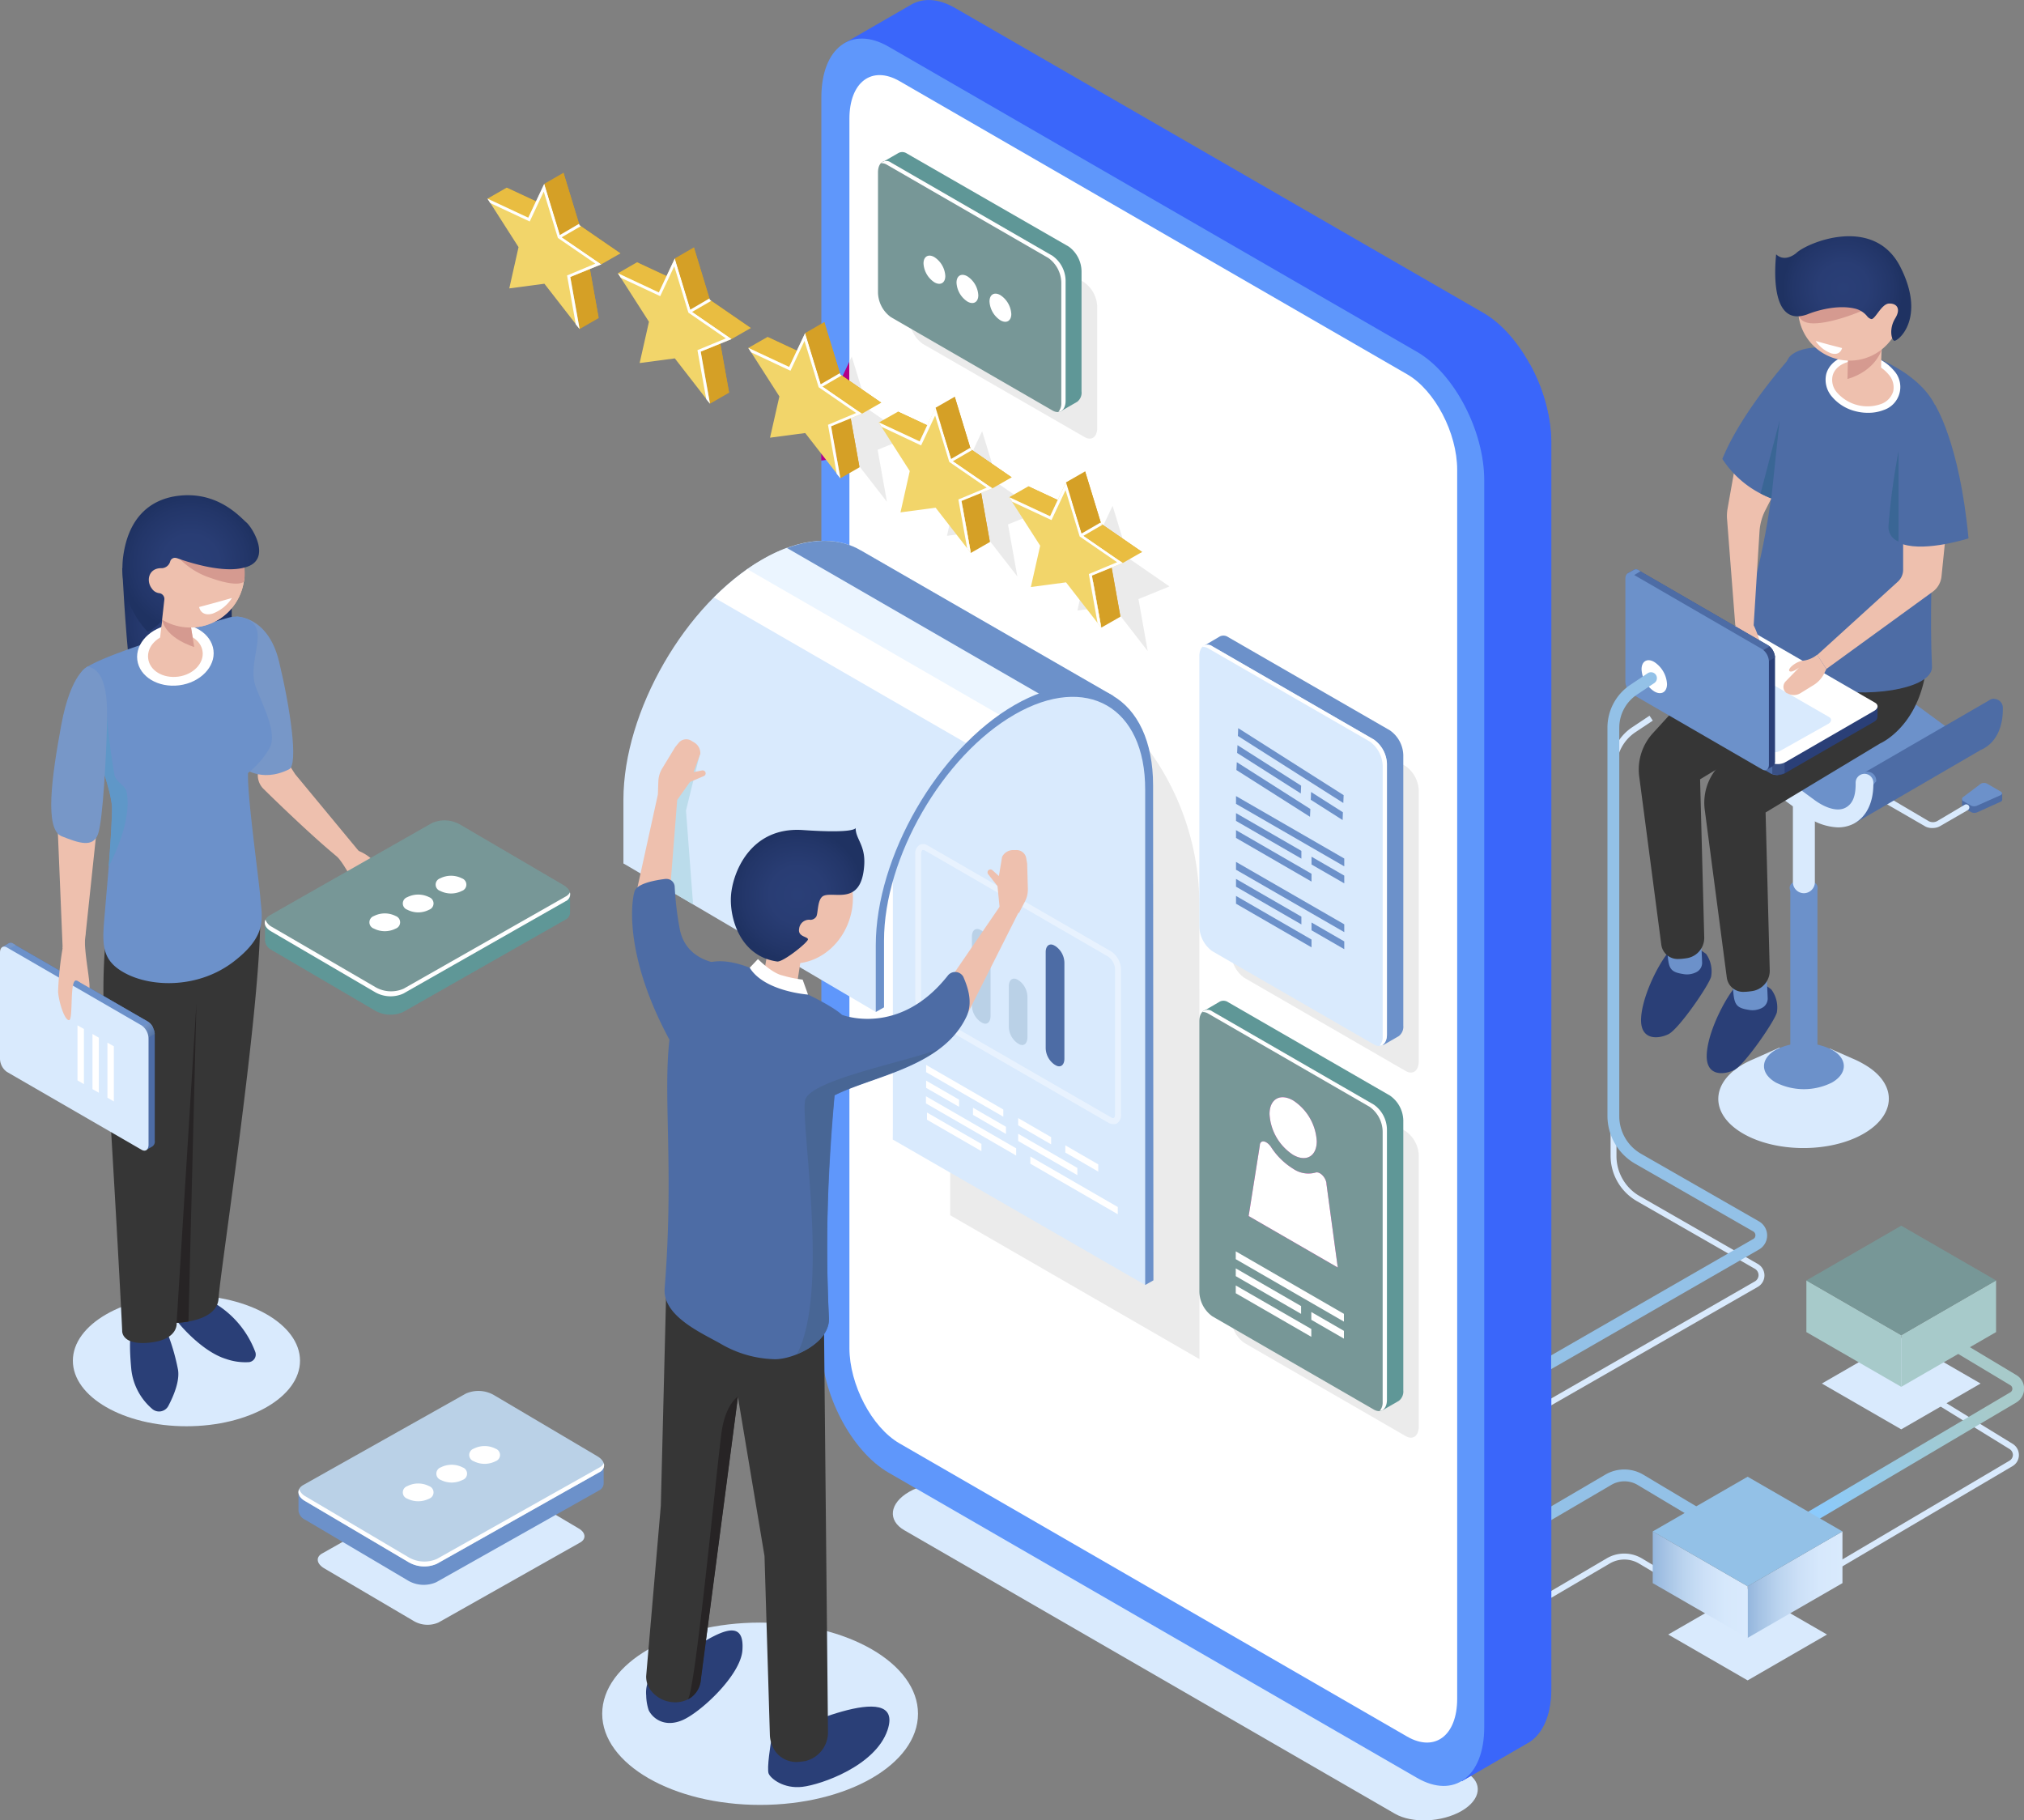 <svg xmlns="http://www.w3.org/2000/svg" xmlns:xlink="http://www.w3.org/1999/xlink" viewBox="0 0 491.34 441.9"><rect x="0" y="0" width="491.34" height="441.9" fill="#808080" stroke="none"/><defs><style>.cls-1{fill:#d9eafd;}.cls-2{fill:#93c1e7;}.cls-3{fill:#6c91ca;}.cls-4{fill:#4d6ca5;}.cls-5{fill:url(#radial-gradient);}.cls-6{fill:#e8e8e8;}.cls-7{fill:#2a3f77;}.cls-8{fill:#363636;}.cls-9{fill:#eec0ae;}.cls-10,.cls-23{fill:#fff;}.cls-11{fill:#d59a90;}.cls-12{fill:url(#radial-gradient-2);}.cls-13{fill:#3a6695;}.cls-14{fill:#395085;}.cls-15{fill:#3a66fa;}.cls-16{fill:#a7caca;}.cls-17{fill:#779797;}.cls-18{fill:#5f97fb;}.cls-19{fill:#b30088;}.cls-20{fill:#ebebeb;}.cls-21{fill:#ebf5ff;}.cls-22{fill:#bbdceb;}.cls-23{opacity:0.4;isolation:isolate;}.cls-24{fill:#bad1e7;}.cls-25{fill:#272425;}.cls-26{fill:#486695;}.cls-27{fill:url(#radial-gradient-3);}.cls-28{fill:#5f9797;}.cls-29{fill:url(#radial-gradient-4);}.cls-30{fill:#7797c8;}.cls-31{fill:#5f97c8;}.cls-32{fill:url(#linear-gradient);}.cls-33{fill:url(#linear-gradient-2);}.cls-34{fill:url(#radial-gradient-5);}.cls-35{fill:url(#linear-gradient-3);}.cls-36{fill:url(#linear-gradient-4);}.cls-37{fill:url(#linear-gradient-5);}.cls-38{fill:#d5a026;}.cls-39{fill:#e9bd41;}.cls-40{fill:#f2d56a;}</style><radialGradient id="radial-gradient" cx="332.25" cy="261.54" r="67.09" gradientTransform="matrix(1, 0, 0, -1, 0, 440.11)" gradientUnits="userSpaceOnUse"><stop offset="0" stop-color="#70c6ec"/><stop offset="0.09" stop-color="#6bbce6"/><stop offset="0.24" stop-color="#5da2d3"/><stop offset="0.43" stop-color="#477ab6"/><stop offset="0.45" stop-color="#4576b3"/><stop offset="1" stop-color="#1e2a62"/></radialGradient><radialGradient id="radial-gradient-2" cx="447.44" cy="370.11" r="14.69" gradientTransform="matrix(1, 0, 0, -1, 0, 440.11)" gradientUnits="userSpaceOnUse"><stop offset="0" stop-color="#2a3f77"/><stop offset="0.42" stop-color="#293d74"/><stop offset="0.82" stop-color="#233669"/><stop offset="1" stop-color="#1f3262"/></radialGradient><radialGradient id="radial-gradient-3" cx="193.63" cy="222.91" r="16.21" xlink:href="#radial-gradient-2"/><radialGradient id="radial-gradient-4" cx="42.96" cy="288.5" r="13.51" xlink:href="#radial-gradient-2"/><linearGradient id="linear-gradient" x1="1.23" y1="210.38" x2="-0.7" y2="210.86" gradientTransform="matrix(1, 0, 0, -1, 0, 440.11)" gradientUnits="userSpaceOnUse"><stop offset="0" stop-color="#7797c8"/><stop offset="1" stop-color="#486695"/></linearGradient><linearGradient id="linear-gradient-2" x1="34.18" y1="190.64" x2="37.58" y2="187.35" xlink:href="#linear-gradient"/><radialGradient id="radial-gradient-5" cx="46.27" cy="303.3" r="16.61" xlink:href="#radial-gradient-2"/><linearGradient id="linear-gradient-3" x1="437.5" y1="78.03" x2="478.93" y2="106.01" gradientTransform="matrix(1, 0, 0, -1, 0, 440.11)" gradientUnits="userSpaceOnUse"><stop offset="0" stop-color="#8bcafc"/><stop offset="0.19" stop-color="#91caf0"/><stop offset="0.7" stop-color="#a0cad4"/><stop offset="1" stop-color="#a7caca"/></linearGradient><linearGradient id="linear-gradient-4" x1="424.25" y1="55.42" x2="447.27" y2="55.42" gradientTransform="matrix(1, 0, 0, -1, 0, 440.11)" gradientUnits="userSpaceOnUse"><stop offset="0" stop-color="#94b6dd"/><stop offset="0.12" stop-color="#a4c2e4"/><stop offset="0.33" stop-color="#bbd4ef"/><stop offset="0.54" stop-color="#cce0f7"/><stop offset="0.76" stop-color="#d6e8fc"/><stop offset="1" stop-color="#d9eafd"/></linearGradient><linearGradient id="linear-gradient-5" x1="401.21" y1="55.42" x2="424.25" y2="55.42" xlink:href="#linear-gradient-4"/></defs><title>studio</title><g id="Layer_2" data-name="Layer 2"><g id="OBJECTS"><g id="Layer_2-2" data-name="Layer 2"><g id="_ÎÓÈ_1" data-name=" ÎÓÈ 1"><path class="cls-1" d="M369.35,392.11l-.73-1.23L390,378.32a8.4,8.4,0,0,1,8.6,0l17.69,10.57-.73,1.23-17.69-10.57a7,7,0,0,0-7.1,0Z"/><path class="cls-1" d="M433,388.64l-.73-1.23,55.53-32.81a1.69,1.69,0,0,0,.85-1.43,1.72,1.72,0,0,0-.85-1.43L469.39,340.4l.76-1.22,18.42,11.31a3.17,3.17,0,0,1,1.53,2.72,3.11,3.11,0,0,1-1.56,2.71Z"/><path class="cls-1" d="M372.56,343.45l-.72-1.25L426,311.07a1.78,1.78,0,0,0,.9-1.55A1.82,1.82,0,0,0,426,308l-28.67-16.44a12.72,12.72,0,0,1-6.35-11v-94.2a11.77,11.77,0,0,1,5.15-9.75l4.3-2.87.8,1.19-4.3,2.87a10.34,10.34,0,0,0-4.52,8.6v94.23a11.22,11.22,0,0,0,5.63,9.73l28.67,16.46a3.21,3.21,0,0,1,0,5.58Z"/><path class="cls-2" d="M369,373.2a1.43,1.43,0,0,1-.72-2.67L389.66,358a9.07,9.07,0,0,1,9.29,0l17.69,10.57a1.43,1.43,0,0,1-1.43,2.47l-17.69-10.58a6.28,6.28,0,0,0-6.36,0L369.75,373A1.43,1.43,0,0,1,369,373.2Z"/><path class="cls-1" d="M338.63,440.29,219.54,371.48c-4.14-2.39-3.63-6.57,1.15-9.33h0c4.79-2.75,12-3.05,16.16-.66l119.1,68.81c4.14,2.39,3.61,6.57-1.16,9.33h0C350,442.38,342.77,442.68,338.63,440.29Z"/><path class="cls-1" d="M452.53,258.37a22.54,22.54,0,0,0-2.87-1.43h0l-5.48-2.42.42.95a35.41,35.41,0,0,0-12.83-.13l.26-1.06-6.44,2.87h0a22,22,0,0,0-2.41,1.18c-8.07,4.66-8.07,12.21,0,16.87s21.17,4.66,29.24,0S460.6,263,452.53,258.37Z"/><path class="cls-3" d="M444.76,262.77a15.18,15.18,0,0,1-13.7,0c-3.78-2.19-3.78-5.73,0-7.91a15.14,15.14,0,0,1,13.7,0C448.55,257,448.55,260.58,444.76,262.77Z"/><path class="cls-3" d="M437.91,260.32h0a3.3,3.3,0,0,1-3.3-3.3V215.45h6.59V257a3.3,3.3,0,0,1-3.3,3.3Z"/><path class="cls-3" d="M440.23,216.9a5.25,5.25,0,0,1-4.76,0,1.43,1.43,0,0,1,0-2.74,5.25,5.25,0,0,1,4.76,0,1.43,1.43,0,0,1,0,2.74Z"/><path class="cls-1" d="M437.91,216.83h0a2.68,2.68,0,0,1-2.67-2.68V175h5.33v39.14A2.68,2.68,0,0,1,437.91,216.83Z"/><path class="cls-4" d="M476.3,195.53V194l2.16-.32,2.42-1.81a1.61,1.61,0,0,1,1.61,0l1.78,1,1.78-.26v1.55h0a.59.59,0,0,1-.4.47L480,197.18a1.76,1.76,0,0,1-1.43,0l-1.88-1.08a.56.56,0,0,1-.32-.46Z"/><path class="cls-3" d="M476.53,193.52l4.3-3.25a1.63,1.63,0,0,1,1.61,0l3.24,1.88c.46.26.42.69-.1.92l-5.65,2.51a1.76,1.76,0,0,1-1.43,0l-1.88-1.09A.56.56,0,0,1,476.53,193.52Z"/><path class="cls-1" d="M469.19,201a3.5,3.5,0,0,0,1.73-.43l6.77-3.91a.76.76,0,0,0,.3-1l0,0a.77.77,0,0,0-1.06-.29h0l-6.75,4a2.25,2.25,0,0,1-1.92,0L457,192.73a.82.82,0,0,0-.79,1.43l11.25,6.51A3.56,3.56,0,0,0,469.19,201Z"/><polygon class="cls-5" points="404.11 186.66 414.98 180.35 408.9 177.59 403.68 181.29 404.11 186.66"/><path class="cls-3" d="M473.89,177.28a16.23,16.23,0,0,1-1.82-1.13l-23.15-17c-4.19-3.07-8.49-3.86-11.83-2.16l-.24.14h0l-32,18.55,2.87,1,11.2,5.07,15.24,10.81,12,6.39.54.11c2.87-2.37,5.95-4.4,7.67-7.84,3-5.2,11.27-6.69,16.14-10.92.49.32,1,.6,1.43.86A10.84,10.84,0,0,0,473.89,177.28Z"/><path class="cls-4" d="M484.06,169.62a2.09,2.09,0,0,0-1.3.46h0L451.46,188.2l1.15,4.67,1.18-.56c-1.79,2.87-4.54,4.63-7,6.74l3.54.75L480.93,182l.43-.19a9,9,0,0,0,1.18-.75h0c2.34-1.79,3.66-4.93,3.66-8.84v-.37a2.15,2.15,0,0,0-2.11-2.19Z"/><path class="cls-6" d="M441.19,156.13a13.07,13.07,0,0,1,6.15,2A13.07,13.07,0,0,0,441.19,156.13Z"/><path class="cls-3" d="M455.46,189.65v-.36a2.16,2.16,0,0,0-4.3,0v.36c0,2.87-.9,5-2.51,5.73s-4.53.23-7.33-1.81l-23.15-17c-3.57-2.61-7.17-3.56-10.28-2.74L427,162.77l-22.16,12.9,2.87,1,11.2,5.07,15.24,10.81,12,6.38.54.13c2.87-2.37,5.95-4.4,7.67-7.84a8.6,8.6,0,0,1,1-1.43A.51.51,0,0,0,455.46,189.65Z"/><path class="cls-1" d="M446.17,200.85a14,14,0,0,1-8.06-3l-23.17-17c-2.78-2-5.52-2.71-7.33-1.81s-2.51,2.87-2.51,5.73a2.15,2.15,0,0,1-4.3,0c0-4.54,1.78-8.06,4.87-9.62,3.33-1.69,7.63-.9,11.81,2.16l23.15,17c2.8,2,5.53,2.71,7.33,1.79s2.51-2.87,2.51-5.73V190a2.15,2.15,0,0,1,4.3,0v.37c0,4.56-1.76,8.06-4.86,9.63A8.31,8.31,0,0,1,446.17,200.85Z"/><path class="cls-7" d="M428,238.79s-4.37-2.19-7,1.08-6.51,11-6.68,16.23,4.14,4.87,6.67,3.64,9.92-12,10.36-14A7.27,7.27,0,0,0,430,240.2,21.3,21.3,0,0,0,428,238.79Z"/><path class="cls-3" d="M428.92,237.75l.2,4.52a2.57,2.57,0,0,1-1.28,2.35,5,5,0,0,1-3.37.52c-3.28-.52-3.57-1.43-3.81-6S428.92,237.75,428.92,237.75Z"/><path class="cls-7" d="M412,230.1s-4.3-2.19-7,1.08-6.48,11.08-6.62,16.23,4.13,4.87,6.65,3.64,9.92-12,10.36-14a7.31,7.31,0,0,0-1.23-5.49C413.41,231,412,230.1,412,230.1Z"/><path class="cls-3" d="M413,229.06l.2,4.52a2.54,2.54,0,0,1-1.28,2.35,5,5,0,0,1-3.35.52c-3.3-.53-3.58-1.43-3.81-6S413,229.06,413,229.06Z"/><path class="cls-8" d="M451.87,146.09c-1.29-21-22.75,3.1-22.75,3.1l-14.68,14.34L401.23,178a13.06,13.06,0,0,0-3.3,10.48l5.36,40.84a4,4,0,0,0,4,3.48,13.35,13.35,0,0,0,2-.17,5,5,0,0,0,4.42-5.28l-1-38.17,27.77-16.74S453.16,167.1,451.87,146.09Z"/><path class="cls-8" d="M467.84,154.1c-1.29-21-22.75,3.08-22.75,3.08l-14.68,14.34-13.29,14.59a13,13,0,0,0-3.28,10.46l5.35,40.74a4,4,0,0,0,4,3.47,13.52,13.52,0,0,0,2-.17,5,5,0,0,0,4.42-5.28l-1-38.1,27.77-16.74S469.13,175.1,467.84,154.1Z"/><path class="cls-4" d="M455.14,86.67C471.41,93.42,471.08,103,471.08,103S467.9,138.29,469,161.8c.46,9.83-52.29,10.59-44.44-15.67,9.27-30.95,5.81-56,10.14-59.81S450.94,84.93,455.14,86.67Z"/><ellipse class="cls-9" cx="452.23" cy="93.08" rx="6.18" ry="8.39" transform="translate(249.32 507.81) rotate(-75.56)"/><path class="cls-10" d="M453.49,100.21a11.77,11.77,0,0,1-3-.37,10.85,10.85,0,0,1-5.73-3.5,6.24,6.24,0,0,1-1.43-5.53c1-3.71,5.73-5.73,10.62-4.44a10.91,10.91,0,0,1,5.73,3.5,5.89,5.89,0,0,1-2.45,9.68A10.22,10.22,0,0,1,453.49,100.21ZM451,87.54c-3,0-5.55,1.43-6.12,3.67A4.63,4.63,0,0,0,446,95.35a9.83,9.83,0,0,0,10.59,2.74,4.72,4.72,0,0,0,3-3.08h0a4.67,4.67,0,0,0-1.15-4.14,9.17,9.17,0,0,0-4.87-3,11.1,11.1,0,0,0-2.59-.34Z"/><path class="cls-9" d="M448.66,86a43.21,43.21,0,0,1-.14,5.73c-.1,1.62,5.58,3.14,7.05,1.66s.87-3,1.23-8.5S448.66,86,448.66,86Z"/><path class="cls-11" d="M456.78,84.9S455.34,90,448.49,92l.1-4.66Z"/><path class="cls-9" d="M461.14,71.92a12.51,12.51,0,1,1-15.25-9,12.51,12.51,0,0,1,15.25,9Z"/><path class="cls-11" d="M451.89,75.5s-6.9,3-11.67,3-3.73-4-3.73-4l14.18-2Z"/><path class="cls-12" d="M438.8,76.29s6-2.55,11.27-1.43a5.46,5.46,0,0,1,3.18,1.89,1.89,1.89,0,0,0,1,.7c.93.2,2.45-3.67,4.3-3.76s3,1.19,1.53,3.58-1,5-.3,5.43,8-5.19,1.55-17.89S438.63,58.91,436,61.48c0,0-2.67,2.32-4.83.26C431.22,61.74,428.78,80,438.8,76.29Z"/><path class="cls-9" d="M462,128.78v9.53a3.91,3.91,0,0,1-1.26,2.87L441.14,159l2.22,3.4,25.8-18.74a5.28,5.28,0,0,0,2.15-3.7L473,123.36Z"/><path class="cls-4" d="M469.71,98.26s5.95,8.93,8.16,32.43c0,0-10.15,3.28-15.9,1.43S469.71,98.26,469.71,98.26Z"/><path class="cls-13" d="M460.88,109.56a164.86,164.86,0,0,0-2.45,18.28,3.76,3.76,0,0,0,2.45,3.61h0Z"/><path class="cls-7" d="M455.83,171.4l-4.3-.57-27.91-16.11a3.88,3.88,0,0,0-3.5.14l-19.78,11.47-2.61-.34v2.61h0a1,1,0,0,0,.6.92l31.58,18.28a3.88,3.88,0,0,0,3.5-.14l21.5-12.43a1.43,1.43,0,0,0,.85-1.18h0Z"/><path class="cls-4" d="M434.83,161.22l-2-1.15H411l-10.75,6.19-2.61-.34v2.61h0a1,1,0,0,0,.6.92l31.64,18.33a3.3,3.3,0,0,0,1.81.34Z"/><path class="cls-3" d="M398.83,166.08l-1.16-.16v2.61h0a1,1,0,0,0,.6.92l.56.32Z"/><path class="cls-14" d="M430.23,187.87a4.11,4.11,0,0,0,3-.19v-4.43h-3Z"/><path class="cls-10" d="M429.91,185.12l-31.64-18.28c-.9-.52-.79-1.43.24-2L420,152.39a3.93,3.93,0,0,1,3.5-.14l31.68,18.33c.89.52.79,1.43-.24,2L433.45,185A3.93,3.93,0,0,1,429.91,185.12Z"/><path class="cls-1" d="M429.38,182.35l-26.32-15.2c-.73-.43-.65-1.18.22-1.68L414.82,159a3.27,3.27,0,0,1,2.87-.11L444,174.05c.75.43.66,1.19-.2,1.68l-11.55,6.49A3.2,3.2,0,0,1,429.38,182.35Z"/><path class="cls-9" d="M421.3,151.81,421,154a15.93,15.93,0,0,0,.14,5.59l.39,1.94a2.71,2.71,0,0,0,2.16,2.12h0a1.43,1.43,0,0,0,1.75-1.3l.53-4.67s1.19,1.58,1.76,1.58-.65-4.67-1.95-7.33S421.3,151.81,421.3,151.81Z"/><path class="cls-9" d="M432,117.1l-3.43,6.72a13.22,13.22,0,0,0-1.43,5.1l-1.43,22.94-4.46-.1-2-25.8a10.19,10.19,0,0,1,.11-2.38l2.32-13.09Z"/><path class="cls-7" d="M428.84,186.87l-2.65-3.38-27.9-16.16a3.9,3.9,0,0,1-1.62-3.1V141.38l-1.61-2.09,1.51-.87h0a1,1,0,0,1,1.1,0l31.61,18.31a3.86,3.86,0,0,1,1.62,3.1v24.87a1.43,1.43,0,0,1-.59,1.33h0Z"/><path class="cls-4" d="M409.54,173.78l-2-1.16-10.88-18.89V141.31l-1.61-2.09,1.51-.87h0a1,1,0,0,1,1.1,0l31.61,18.31a3.2,3.2,0,0,1,1.19,1.43Z"/><path class="cls-3" d="M395.81,140.15l-.72-.93,1.51-.87h0a1,1,0,0,1,1.1,0l.54.32Z"/><path class="cls-14" d="M429.6,156.92a4,4,0,0,1,1.32,2.67l-3.08,1.78-1.43-2.57Z"/><path class="cls-3" d="M427.81,157.6,396.2,139.29c-.9-.52-1.62,0-1.63,1.22v24.87a3.83,3.83,0,0,0,1.61,3.1l31.62,18.31c.89.53,1.62,0,1.62-1.22V160.69A3.86,3.86,0,0,0,427.81,157.6Z"/><path class="cls-9" d="M443.36,162.41l-.52,1.06a6.92,6.92,0,0,1-2.64,2.87l-3.14,1.94a3.14,3.14,0,0,1-3.21,0h-.1a1.89,1.89,0,0,1-.27-2.87l3.28-3.37s-1.85,1.43-2.37.85,1.79-2.45,3.45-2.52a6.67,6.67,0,0,0,3.28-1.43Z"/><path class="cls-4" d="M435,86.31s-12,13.09-16.89,25.1a24.57,24.57,0,0,0,14.19,10.32C442.4,124.71,435,86.31,435,86.31Z"/><path class="cls-13" d="M430,121,432,102.12l-4.6,17.65A26.79,26.79,0,0,0,430,121Z"/><path class="cls-10" d="M444,83.67l-3.24-.89a7.81,7.81,0,0,0,3.8,3c2.25.63,2.61-1.29,2.61-1.29Z"/><path class="cls-15" d="M360.19,76,231.87,1.95c-4.21-2.44-8-2.49-10.94-.67h0l-16.11,9.3,10.79,2V316.93c0,12,7.3,26,16.31,31.16l126.52,73.11-3.61,11.21,15.77-9.13h0c3.66-1.88,6-6.59,6-13.37V107.21C376.51,95.2,369.2,81.25,360.19,76Z"/><polygon class="cls-1" points="480.8 335.86 461.54 324.73 442.27 335.86 461.54 346.98 480.8 335.86"/><polygon class="cls-16" points="461.54 336.66 461.54 324.12 484.56 310.83 484.56 323.37 461.54 336.66"/><polygon class="cls-16" points="461.54 324.12 438.51 310.83 438.51 323.37 461.54 336.66 461.54 324.12"/><polygon class="cls-17" points="484.56 310.83 461.54 297.54 438.51 310.83 461.54 324.12 484.56 310.83"/><path class="cls-10" d="M404.68,166.05c0,2-1.43,2.78-3.1,1.79a6.84,6.84,0,0,1-3.08-5.36c0-2,1.43-2.77,3.08-1.78A6.85,6.85,0,0,1,404.68,166.05Z"/><path class="cls-2" d="M372.2,334.61a1.43,1.43,0,0,1-.72-2.67l54.12-31.16a1,1,0,0,0,.54-.92,1.06,1.06,0,0,0-.54-.93l-28.67-16.44a13.43,13.43,0,0,1-6.71-11.61V176.65a12.49,12.49,0,0,1,5.46-10.34l4.3-2.87a1.43,1.43,0,0,1,1.62,2.37l-4.3,2.87a9.65,9.65,0,0,0-4.21,8v94.28a10.54,10.54,0,0,0,5.28,9.12L427,296.49a3.94,3.94,0,0,1,0,6.84l-54.12,31.15A1.43,1.43,0,0,1,372.2,334.61Z"/><path class="cls-15" d="M215.56,316.93c0,12,7.3,26,16.31,31.16l126.52,73.11-3.61,11.21,15.77-9.13h0c3.66-1.88,6-6.59,6-13.37V107.21a40.54,40.54,0,0,0-5.19-18.85l-155.8,89.92Z"/><path class="cls-18" d="M344,431.59,215.7,357.49c-9-5.2-16.31-19.17-16.31-31.18V23.65c0-12,7.3-17.53,16.31-12.33L344,85.42c9,5.2,16.31,19.15,16.31,31.18V419.24C360.32,431.26,353,436.79,344,431.59Z"/><polygon class="cls-19" points="220.59 106.12 210.66 99.28 206.77 86.55 202.89 94.79 199.36 93.15 199.36 100.16 200.49 101.93 199.36 106.99 199.36 111.81 206.77 110.82 215.31 121.82 213.05 109.19 220.59 106.12"/><path class="cls-10" d="M341.61,421.57l-123.28-71.2c-6.69-3.87-12.13-14.25-12.13-23.18V28.84c0-8.93,5.43-13,12.13-9.17l123.28,71.2c6.71,3.87,12.13,14.23,12.13,23.17V412.39C353.74,421.32,348.32,425.42,341.61,421.57Z"/><path class="cls-20" d="M291.18,329.93,230.65,295V147.86l28.51,16.46a64,64,0,0,1,32,55.43Z"/><path class="cls-1" d="M209,133.63h0c-6.11-3.64-14.59-3.2-24,2.22-18.64,10.71-33.66,36.86-33.66,58.29v15.47h0l.65.37,60.62,35.67.92-18.51.76-7.17,3.21-11.15.37-1.71,6.9-13.91,5.43-6.78,4.4-5.25,10.72-8.44.95-.7,5.28-2.26,7.1-1.85h5.52l6.19,1.09Z"/><path class="cls-1" d="M216.75,276.67l2-1.13V205.06a14,14,0,0,0-2,5Z"/><polygon class="cls-1" points="278.02 311.94 216.75 276.64 217.38 209.95 219.72 203.21 226.81 191.01 235.2 181.06 242.77 175.01 250.94 170.04 265.77 168.35 273.63 172.79 278.02 179.5 279.39 189.81 278.92 301.29 278.02 311.94"/><path class="cls-3" d="M209,133.64c-5.12-3.05-11.88-3.21-19.45,0l62.43,36,6.69-1.73h5.52l6.19,1.09L209,133.63Z"/><path class="cls-21" d="M191,133a39.21,39.21,0,0,0-6,2.87,41.32,41.32,0,0,0-4,2.61l62.24,35.94,2.12-1.68.95-.7,5.28-2.26,2.11-.54Z"/><path class="cls-10" d="M235.18,180.76l8.46-6.67-62.21-35.92a61.05,61.05,0,0,0-8.09,6.88Z"/><path class="cls-3" d="M280,310.81l-2,1.13V191.73c.06-20.18-14.28-28.31-31.7-18.28s-31.7,34.71-31.7,54.88v16.21l-2,1.13v-16.2c0-21.43,15.09-47.58,33.66-58.3s33.66-2,33.66,19.48Z"/><polygon class="cls-22" points="169.99 182.66 166.53 196.76 168.25 219.54 163.88 216.96 158.29 204.59 163.19 188.93 169.99 182.66"/><path class="cls-23" d="M270.23,272.88a2.38,2.38,0,0,1-1.15-.33l-44.55-25.73a5.43,5.43,0,0,1-2.35-4.4V207.35a2.45,2.45,0,0,1,1-2.22,2,2,0,0,1,2,.1L269.8,231a5.48,5.48,0,0,1,2.34,4.4V270.5a2.42,2.42,0,0,1-1,2.22A1.65,1.65,0,0,1,270.23,272.88ZM224.1,206.34a.29.29,0,0,0-.16,0c-.14.09-.33.39-.33,1v35.06a4,4,0,0,0,1.63,3.17l44.55,25.72c.11.07.4.2.57.11s.33-.4.33-1v-35a4,4,0,0,0-1.62-3.15l-44.55-25.8A1.09,1.09,0,0,0,224.1,206.34Z"/><path class="cls-24" d="M238.37,248.25l-.32-.19a5,5,0,0,1-2.11-4v-16.7c0-1.55.95-2.26,2.11-1.59l.32.17a5.06,5.06,0,0,1,2.09,4v16.7C240.46,248.21,239.53,248.93,238.37,248.25Z"/><path class="cls-24" d="M247.33,253.43l-.32-.19a5,5,0,0,1-2.11-4v-9.83c0-1.55.95-2.26,2.11-1.59l.32.19a5,5,0,0,1,2.09,4v9.78C249.4,253.38,248.49,254.1,247.33,253.43Z"/><path class="cls-4" d="M256.28,258.6l-.32-.19a5,5,0,0,1-2.11-4V231.12c0-1.55.95-2.25,2.11-1.59l.32.19a5,5,0,0,1,2.11,4V257C258.39,258.56,257.45,259.28,256.28,258.6Z"/><ellipse class="cls-1" cx="184.52" cy="416.02" rx="38.33" ry="22.13"/><path class="cls-7" d="M161,404.25a7.31,7.31,0,0,0-4.13,7.33,12.11,12.11,0,0,0,.6,3.57c.85,1.79,3.63,4.3,8.07,2.48s14.34-11,14.69-17.1C181,389.27,168.07,401.28,161,404.25Z"/><path class="cls-7" d="M187.16,422.88s-1.08,6.49-.56,7.68,3.61,3.74,8.19,3.2,17.72-5.09,20.66-13.76c4.53-13.43-25.39,1-25.39,1Z"/><path class="cls-8" d="M200,319l1,101.51a7.17,7.17,0,0,1-5.53,7c-.39.07-.79.11-1.23.16a6.34,6.34,0,0,1-6-2.49,7.41,7.41,0,0,1-1.35-4.1l-1.3-43.34-6.47-38.71-9,68.58a5.89,5.89,0,0,1-2.45,4.52,6.78,6.78,0,0,1-4.09,1.1,7.45,7.45,0,0,1-5.42-2.67,5.48,5.48,0,0,1-1.3-3.67l3.56-41.37,1.32-52.62Z"/><path class="cls-9" d="M186.86,228.11l-1.61,9.25a4.3,4.3,0,0,0,3.47,4c3.51.87,4.6-1.43,4.6-1.43l1.61-10.42Z"/><path class="cls-9" d="M206.28,223C203.78,231,196,235.57,189,233.32s-10.72-10.49-8.23-18.42S191,202.37,198,204.62,208.78,215.12,206.28,223Z"/><path class="cls-4" d="M187.28,237.53c-.24-.1-15-9.58-20.38.34-8.86,16.16-2.38,34.68-5.55,74.9-.53,6.74,9.06,10.84,13.59,13.43a27.24,27.24,0,0,0,13.2,3.76c4.59,0,13.4-4.06,13.09-10-1.43-27.64,1-50.92,3.23-73.53C204.45,246.37,201.62,243.34,187.28,237.53Z"/><path class="cls-25" d="M179.16,339l-9,68.58a5.92,5.92,0,0,1-2.45,4.52,5.52,5.52,0,0,1-.76.43c1.85-1.43,7.28-58.95,8.29-65.35S179.16,339,179.16,339Z"/><polygon class="cls-9" points="234.97 245.9 247.28 221.46 243.41 219.02 230.65 237.65 234.97 245.9"/><polygon class="cls-9" points="153.75 219.96 159.74 192.7 164.51 192.75 162.72 215.35 153.75 219.96"/><path class="cls-4" d="M204.45,246.37s13.78,5.43,25.6-9.49a2.26,2.26,0,0,1,3.8.24c1.06,2.45,2.39,6.14.79,9.62-7.17,15.34-31.54,14.81-37.44,23.41S204.45,246.37,204.45,246.37Z"/><path class="cls-4" d="M177.94,234.13s-11.37.87-13-9a76.49,76.49,0,0,1-1.15-9.83,2,2,0,0,0-2-1.94l-.23,0c-2.72.33-6.94,1.15-7.51,3-.86,2.72-2.47,16.1,8.77,36.6C170.19,266.4,177.94,234.13,177.94,234.13Z"/><path class="cls-9" d="M159.71,192.76l.11-3.1a6.45,6.45,0,0,1,.93-3.11l3.15-5.18.82-1a2.37,2.37,0,0,1,3.14-.53l.73.44A3,3,0,0,1,170,183l-1.63,4.43,2.06-.4a.73.73,0,0,1,.86.58h0a.73.73,0,0,1-.46.8l-3.35,1.43-3.05,4.3Z"/><path class="cls-9" d="M247.37,221.62l1.43-2.75a6.37,6.37,0,0,0,.72-3.15l-.17-6.06-.22-1.3a2.38,2.38,0,0,0-2.47-2h-.86a3,3,0,0,0-2.54,1.66l-.77,4.64-1.59-1.43a.73.73,0,0,0-1,.08h0a.73.73,0,0,0,0,.93l2.25,2.87.59,5.92Z"/><path class="cls-26" d="M195.46,267.08c-1.19,5.46,6,46.63-2,61.64,4-1.63,8-4.8,7.76-8.87a375.4,375.4,0,0,1,1.35-54c6.85-3.47,17.57-5.55,25.14-11.1C219.59,257.84,196.54,262.22,195.46,267.08Z"/><path class="cls-10" d="M182,234.92l2-2.11s3.35,3.44,6,4a30.53,30.53,0,0,0,4.85,1l1.3,3.63S185.54,240.7,182,234.92Z"/><path class="cls-27" d="M196.69,223.3a1.76,1.76,0,0,0,1.43-.73c.56-.82.2-4.53,1.92-5.15,2.7-1,9.07,2.41,9.75-7.3.36-5-2.09-6.38-2.08-9.15,0,0,.2,1.43-12.77.53s-17.2,10.65-17.5,16.14,2.35,14.52,11.22,15.77c1.43.2,7.64-4.76,7.48-5.42s-2.49-.6-2.15-2.51a2.44,2.44,0,0,1,2.66-2.2Z"/><path class="cls-20" d="M263.25,106.08,224,83.47a7.53,7.53,0,0,1-3.15-6V48.29c0-2.32,1.43-3.38,3.15-2.38l39.21,22.64a7.55,7.55,0,0,1,3.15,6v29.16C266.41,106.08,265,107.11,263.25,106.08Z"/><path class="cls-28" d="M259.44,59.86,220.16,37.27a2,2,0,0,0-2-.16h0l-3.8,2.19,2.67,1V68.8a7.55,7.55,0,0,0,3.15,6l37.47,21.65v3.3l3.84-2.21h0a2.78,2.78,0,0,0,1.06-2.51V65.94A7.53,7.53,0,0,0,259.44,59.86Z"/><path class="cls-17" d="M255.5,99.65,216.29,77a7.55,7.55,0,0,1-3.15-6V41.84c0-2.32,1.43-3.38,3.15-2.38L255.5,62.1a7.53,7.53,0,0,1,3.15,6V97.27C258.65,99.6,257.25,100.66,255.5,99.65Z"/><path class="cls-10" d="M255.5,62.1,216.29,39.46a1.85,1.85,0,0,0-2.44.16,2.45,2.45,0,0,1,1.43.36l39.21,22.64a7.55,7.55,0,0,1,3.15,6V97.79a3.17,3.17,0,0,1-.72,2.22c1-.09,1.76-1.09,1.76-2.74V68.12A7.53,7.53,0,0,0,255.5,62.1Z"/><path class="cls-10" d="M229.48,67c0,1.69-1.19,2.38-2.65,1.53a5.85,5.85,0,0,1-2.64-4.59c0-1.68,1.18-2.37,2.64-1.52A5.85,5.85,0,0,1,229.48,67Z"/><path class="cls-10" d="M237.49,71.67c0,1.69-1.19,2.37-2.65,1.53a5.85,5.85,0,0,1-2.64-4.59c0-1.69,1.18-2.37,2.64-1.53A5.86,5.86,0,0,1,237.49,71.67Z"/><path class="cls-10" d="M245.5,76.23c0,1.68-1.19,2.37-2.65,1.52a5.82,5.82,0,0,1-2.64-4.57c0-1.69,1.18-2.38,2.64-1.53A5.86,5.86,0,0,1,245.5,76.23Z"/><path class="cls-20" d="M341.26,260l-39.21-22.64a7.61,7.61,0,0,1-3.15-6v-65.6c0-2.32,1.43-3.4,3.15-2.39L341.26,186a7.55,7.55,0,0,1,3.15,6v65.6C344.42,259.92,343,261,341.26,260Z"/><path class="cls-3" d="M337.38,177.28l-39.24-22.62a2,2,0,0,0-2-.17h0l-3.7,2.18,2.68,1v65a7.53,7.53,0,0,0,3.15,6l37.47,21.63v3.43l3.84-2.22h0a2.87,2.87,0,0,0,1.08-2.51V183.31A7.58,7.58,0,0,0,337.38,177.28Z"/><path class="cls-1" d="M333.51,253.54,294.3,230.91a7.61,7.61,0,0,1-3.15-6v-65.6c0-2.32,1.43-3.4,3.15-2.39l39.21,22.64a7.55,7.55,0,0,1,3.15,6v65.6C336.66,253.47,335.26,254.55,333.51,253.54Z"/><path class="cls-10" d="M333.51,179.52,294.3,156.88a1.85,1.85,0,0,0-2.44.17,2.32,2.32,0,0,1,1.43.34L332.51,180a7.57,7.57,0,0,1,3.15,6v65.6a3.14,3.14,0,0,1-.72,2.22c1-.09,1.76-1.08,1.76-2.74v-65.6A7.55,7.55,0,0,0,333.51,179.52Z"/><path class="cls-20" d="M341.26,348.63,302.06,326a7.55,7.55,0,0,1-3.15-6V254.36c0-2.32,1.43-3.4,3.15-2.38l39.21,22.64a7.53,7.53,0,0,1,3.15,6v65.61C344.42,348.57,343,349.63,341.26,348.63Z"/><path class="cls-28" d="M337.38,265.93l-39.24-22.64a2,2,0,0,0-2-.16h0l-3.7,2.16,2.68,1v65a7.53,7.53,0,0,0,3.15,6l37.47,21.63v3.35l3.84-2.21h0a2.87,2.87,0,0,0,1.08-2.51V271.95A7.53,7.53,0,0,0,337.38,265.93Z"/><path class="cls-17" d="M333.51,342.18,294.3,319.54a7.55,7.55,0,0,1-3.15-6V247.91c0-2.32,1.43-3.4,3.15-2.38l39.21,22.64a7.53,7.53,0,0,1,3.15,6v65.55C336.66,342.12,335.26,343.18,333.51,342.18Z"/><path class="cls-10" d="M333.51,268.16,294.3,245.53a1.85,1.85,0,0,0-2.44.16,2.35,2.35,0,0,1,1.43.36l39.21,22.64a7.53,7.53,0,0,1,3.15,6v65.61a3.17,3.17,0,0,1-.72,2.22c1-.09,1.76-1.09,1.76-2.74V274.19A7.53,7.53,0,0,0,333.51,268.16Z"/><path class="cls-1" d="M78.17,377.13l34.4-19.41a6.61,6.61,0,0,1,5.93.3l21.95,13c1.75,1,1.92,2.57.39,3.43l-34.4,19.42a6.61,6.61,0,0,1-5.93-.32l-21.92-12.9C76.82,379.53,76.65,378,78.17,377.13Z"/><path class="cls-3" d="M105.92,384.08l39.44-22.23a2,2,0,0,0,1.18-1.66h0v-4.4l-2.21,1.81-24.5-14.51a7.57,7.57,0,0,0-6.79-.34L75.33,364l-2.87-1.71v4.44h0a2.75,2.75,0,0,0,1.62,2.19l25.09,14.84A7.53,7.53,0,0,0,105.92,384.08Z"/><path class="cls-24" d="M73.64,360.48l39.44-22.18a7.57,7.57,0,0,1,6.79.34L145,353.5c2,1.18,2.19,2.94.44,3.93l-39.36,22.18a7.53,7.53,0,0,1-6.79-.36L74.08,364.41C72.09,363.24,71.89,361.47,73.64,360.48Z"/><path class="cls-10" d="M106.05,379.61l39.44-22.22a1.89,1.89,0,0,0,1.1-2.19,2.39,2.39,0,0,1-1,1l-39.52,22.23a7.57,7.57,0,0,1-6.79-.34L74.17,363.25a3.25,3.25,0,0,1-1.55-1.75c-.44.95,0,2.06,1.43,2.87l25.1,14.84A7.53,7.53,0,0,0,106.05,379.61Z"/><path class="cls-10" d="M115,354.72a1.61,1.61,0,0,1,0-3.05,5.83,5.83,0,0,1,5.29,0,1.61,1.61,0,0,1,0,3.05A5.83,5.83,0,0,1,115,354.72Z"/><path class="cls-10" d="M107,359.26a1.62,1.62,0,0,1,0-3.05,5.83,5.83,0,0,1,5.29,0,1.61,1.61,0,0,1,0,3.05A5.83,5.83,0,0,1,107,359.26Z"/><path class="cls-10" d="M98.88,363.81a1.61,1.61,0,0,1,0-3.05,5.83,5.83,0,0,1,5.29,0,1.62,1.62,0,0,1,0,3.05A5.88,5.88,0,0,1,98.88,363.81Z"/><ellipse class="cls-1" cx="45.26" cy="330.32" rx="27.57" ry="15.91"/><path class="cls-29" d="M29.67,137.89s.7,14.61,1.82,24.37,24.76-7.44,24.76-7.44V143.63Z"/><path class="cls-7" d="M42.27,319.67c.34.89,6.48,8.36,12.6,10.22a14.18,14.18,0,0,0,5.63.77A1.86,1.86,0,0,0,62,328.27a23.25,23.25,0,0,0-11.75-12.9C39.87,310.12,42.27,319.67,42.27,319.67Z"/><path class="cls-7" d="M40.22,322.54a51.06,51.06,0,0,1,3,10c.43,2.77-1.09,6.35-2.34,8.73a2.55,2.55,0,0,1-4,.69,14.71,14.71,0,0,1-5-9.5c-.72-7.64,0-9,0-9Z"/><path class="cls-8" d="M25.46,230.26a144.56,144.56,0,0,0,0,20.28c.8,10.67,3.67,60.51,4.2,72.51,0,0-.27,3.63,6.75,2.87s6.47-4.82,6.47-4.82,9.88-.13,10.18-5.95,10.12-69.47,10.12-92.36Z"/><path class="cls-9" d="M66.82,180.43l4.83,7.5L88.26,208a3.73,3.73,0,0,1-2.64,2.35C84,210.74,70,197.45,64,191.54a4.64,4.64,0,0,1-.65-5.89Z"/><path class="cls-30" d="M57.38,149.68s7.68-.19,10.36,10.91,4.76,25,2.44,26.16c-7,3.47-11.4-.59-11.4-.59Z"/><path class="cls-3" d="M59.69,150.16a6.36,6.36,0,0,0-4.16-.23C49,151.82,24.38,159,20.33,162.5c-4.69,4,7,26.51,6.87,33.89s-1,16.08-1.66,24.1-1.53,12.43,5,15.84,17.76,3.56,26.15-2.87,6.87-10.77,6.52-15.41-3.21-24.7-3-30.39a21.67,21.67,0,0,0,5.15-5.91c2.19-3.73-1.68-10.59-3.28-15.05s.9-9.56.42-13.2A4.16,4.16,0,0,0,59.69,150.16Z"/><path class="cls-10" d="M51.82,157.84c.52,4-3.2,7.87-8.31,8.52s-9.66-2.09-10.18-6.15,3.2-7.87,8.3-8.6S51.31,153.78,51.82,157.84Z"/><path class="cls-9" d="M49.18,158.17c.37,2.87-2.29,5.62-5.93,6.09s-6.91-1.43-7.28-4.4,2.28-5.62,5.93-6.09S48.81,155.27,49.18,158.17Z"/><path class="cls-9" d="M45.56,148.67s-4.44-3.66-5.32-1.81-1.56,9.79-1.56,9.79L47.49,159l-1.33-8S47.89,149.48,45.56,148.67Z"/><circle class="cls-9" cx="46.18" cy="139.17" r="13.17" transform="translate(-95.22 178) rotate(-87)"/><path class="cls-11" d="M39.62,149.15c-.07.42-.16.86-.23,1.32.89,4.59,7.76,6.59,7.76,6.59l-1-6.09s.83-.7.6-1.43C44,148.71,40.6,147.95,39.62,149.15Z"/><circle class="cls-9" cx="46.18" cy="139.17" r="13.17" transform="translate(-95.22 178) rotate(-87)"/><polygon class="cls-9" points="13.75 194.94 15.21 230.18 20.37 230.71 23.73 198.98 13.75 194.94"/><path class="cls-31" d="M30.68,192c-.29-1.22-2.54-2.24-2.87-3.83a145,145,0,0,1-2.19-20.33l-1.43,16.54c1.59,4.85,3,9.4,3,12-.1,4.3-.43,9.12-.82,14h0S32.38,199.51,30.68,192Z"/><path class="cls-30" d="M21.32,161.78S17.2,163.36,14.87,176s-4.09,25.34.09,27,7.63,2.87,8.84-.53,2-19.7,2.14-25.56S26.31,162.94,21.32,161.78Z"/><path class="cls-9" d="M87,206.54a10.92,10.92,0,0,1,3.84,2.58,24.14,24.14,0,0,1,2.64,3.53c1.28,1.91,2.37,6,1.58,6.57s-5.26-6.94-6-5.2,0,3.34-.92,3.35-4.14-7.48-6.68-9.81S87,206.54,87,206.54Z"/><path class="cls-25" d="M42.88,321.1a20.17,20.17,0,0,0,2.87-.29h0l1.94-77.41Z"/><path class="cls-4" d="M35.42,279.19l-2.74-3.57L3.84,258.92a4,4,0,0,1-1.66-3.2V232.11L.54,229.95l1.55-.9h0a1,1,0,0,1,1.12.07L35.91,248a4,4,0,0,1,1.66,3.2v25.7a1.43,1.43,0,0,1-.62,1.43h0Z"/><path class="cls-3" d="M15.48,265.66l-2-1.19L2.19,244.94V232L.54,229.95l1.55-.9h0a1,1,0,0,1,1.12.07L35.91,248a3.31,3.31,0,0,1,1.23,1.43Z"/><path class="cls-32" d="M1.28,230.91l-.73-1,1.55-.9h0a1,1,0,0,1,1.12.07l.59.33Z"/><path class="cls-33" d="M36.21,248.24A4.3,4.3,0,0,1,37.57,251l-3.2,1.85-1.53-2.67Z"/><path class="cls-1" d="M34.38,248.93,1.68,230C.75,229.47,0,230,0,231.28V257a4,4,0,0,0,1.68,3.21l32.7,18.91c.93.54,1.68,0,1.68-1.26v-25.7A4,4,0,0,0,34.38,248.93Z"/><polygon class="cls-10" points="27.64 267.38 26.08 266.47 26.08 253.1 27.64 254 27.64 267.38"/><polygon class="cls-10" points="24 265.27 22.45 264.38 22.45 251 24 251.91 24 265.27"/><polygon class="cls-10" points="20.37 263.18 18.81 262.27 18.81 248.9 20.37 249.8 20.37 263.18"/><path class="cls-9" d="M15.25,229.89a78.61,78.61,0,0,0-1.15,10.87c.2,2.62,1.61,7,2.68,6.88s0-10.59,1.91-9.55,2.08,2.87,2.87,2.21-1.43-9.62-.86-13.5S15.25,229.89,15.25,229.89Z"/><path class="cls-11" d="M51.25,140.34c6.61,2.34,7.9.92,8,.83,0-.4.11-.8.14-1.2a13.23,13.23,0,0,0-.44-4.21l-17.2-2.31A18.64,18.64,0,0,0,51.25,140.34Z"/><path class="cls-34" d="M59.82,126.83c-1.56-1.33-7.17-7.93-17.2-6.38-6.29,1-11.6,5.28-12.77,15.07a22.52,22.52,0,0,0,6,17.86,6.68,6.68,0,0,0,.72-.36c2.51-1.66,2.78-2.58,2.78-2.58l.56-5A1.43,1.43,0,0,0,38.71,144a2.52,2.52,0,0,1-1.85-1.13C35.42,141,36.08,138,39,137.93a2.22,2.22,0,0,0,2.32-1.65,1.19,1.19,0,0,1,1.47-.82l.07,0c3.3,1.19,11.47,3.77,16.61,2.28C66.11,136,61.37,128.17,59.82,126.83Z"/><path class="cls-10" d="M52.31,146.29l4-1.12a9.65,9.65,0,0,1-4.73,3.8c-2.87.77-3.24-1.61-3.24-1.61Z"/><polygon class="cls-3" points="22.11 240.04 18.68 238.07 19.97 240.18 21.7 240.83 22.11 240.04"/><path class="cls-28" d="M97.88,245.66l39.35-22.39a2,2,0,0,0,1.16-1.66h0v-4.4L136.2,219,111.6,204.6a7.57,7.57,0,0,0-6.79-.32l-37.6,21.4L64.34,224v4.43h0a2.87,2.87,0,0,0,1.58,2.18l25.16,14.74A7.57,7.57,0,0,0,97.88,245.66Z"/><path class="cls-17" d="M65.5,222.19l39.35-22.39a7.57,7.57,0,0,1,6.79.33l25.14,14.72c2,1.18,2.22,2.94.47,3.93L97.91,241.19a7.53,7.53,0,0,1-6.79-.32l-25.2-14.74C64,225,63.75,223.21,65.5,222.19Z"/><path class="cls-10" d="M97.91,241.19l39.35-22.39a1.85,1.85,0,0,0,1.09-2.18,2.42,2.42,0,0,1-1,1L98,240a7.57,7.57,0,0,1-6.79-.33L66,225a3.2,3.2,0,0,1-1.56-1.75c-.46.95,0,2.08,1.43,2.87l25.2,14.74A7.53,7.53,0,0,0,97.91,241.19Z"/><path class="cls-10" d="M106.85,216.27a1.61,1.61,0,0,1,0-3.05,5.88,5.88,0,0,1,5.29,0,1.62,1.62,0,0,1,0,3.05A5.88,5.88,0,0,1,106.85,216.27Z"/><path class="cls-10" d="M98.88,220.84a1.61,1.61,0,0,1,0-3.05,5.88,5.88,0,0,1,5.29,0,1.62,1.62,0,0,1,0,3.05A5.73,5.73,0,0,1,98.88,220.84Z"/><path class="cls-10" d="M90.77,225.42a1.61,1.61,0,0,1,0-3.05,5.83,5.83,0,0,1,5.29,0,1.62,1.62,0,0,1,0,3.05A5.83,5.83,0,0,1,90.77,225.42Z"/><path class="cls-19" d="M319.65,277.05c0,3.64-2.57,5.12-5.73,3.3a12.64,12.64,0,0,1-5.73-9.91c0-3.64,2.57-5.12,5.73-3.3A12.64,12.64,0,0,1,319.65,277.05Z"/><path class="cls-19" d="M322,287.36a.72.72,0,0,0,0-.17c-.24-1.53-1.69-2.87-2.65-2.54a6.51,6.51,0,0,1-5.42-.92,17,17,0,0,1-5.42-5.35c-1-1.43-2.42-1.78-2.67-.53V278l-2.72,17.2,21.63,12.49Z"/><path class="cls-10" d="M319.65,277.05c0,3.64-2.57,5.12-5.73,3.3a12.64,12.64,0,0,1-5.73-9.91c0-3.64,2.57-5.12,5.73-3.3A12.64,12.64,0,0,1,319.65,277.05Z"/><path class="cls-10" d="M322,287.36a.72.72,0,0,0,0-.17c-.24-1.53-1.69-2.87-2.65-2.54a6.51,6.51,0,0,1-5.42-.92,17,17,0,0,1-5.42-5.35c-1-1.43-2.42-1.78-2.67-.53V278l-2.72,17.2,21.63,12.49Z"/><polygon class="cls-10" points="326.25 320.83 299.99 305.67 299.99 303.77 326.25 318.94 326.25 320.83"/><polygon class="cls-10" points="318.33 324.52 299.99 313.94 299.99 312.05 318.33 322.62 318.33 324.52"/><polygon class="cls-10" points="315.85 318.95 299.99 309.79 299.99 307.9 315.85 317.06 315.85 318.95"/><polygon class="cls-10" points="326.25 324.96 318.33 320.39 318.33 318.5 326.25 323.07 326.25 324.96"/><polygon class="cls-3" points="326.1 194.93 300.51 178.66 300.58 176.76 326.18 193.03 326.1 194.93"/><polygon class="cls-3" points="318.01 198.28 300.15 186.93 300.24 185.02 318.1 196.39 318.01 198.28"/><polygon class="cls-3" points="315.78 192.62 300.32 182.78 300.41 180.89 315.86 190.73 315.78 192.62"/><polygon class="cls-3" points="325.93 199.07 318.2 194.15 318.27 192.26 326 197.18 325.93 199.07"/><polygon class="cls-3" points="326.33 210.31 300.05 195.14 300.05 193.25 326.33 208.41 326.33 210.31"/><polygon class="cls-3" points="318.38 214.01 300.05 203.41 300.05 201.52 318.38 212.11 318.38 214.01"/><polygon class="cls-3" points="315.92 208.44 300.05 199.28 300.05 197.39 315.92 206.55 315.92 208.44"/><polygon class="cls-3" points="326.33 214.44 318.38 209.86 318.38 207.97 326.33 212.56 326.33 214.44"/><polygon class="cls-3" points="326.33 226.28 300.05 211.13 300.05 209.23 326.33 224.38 326.33 226.28"/><polygon class="cls-3" points="318.38 229.97 300.05 219.38 300.05 217.49 318.38 228.08 318.38 229.97"/><polygon class="cls-3" points="315.92 224.41 300.05 215.25 300.05 213.36 315.92 222.52 315.92 224.41"/><polygon class="cls-3" points="326.33 230.42 318.38 225.83 318.38 223.94 326.33 228.53 326.33 230.42"/><polygon class="cls-10" points="243.56 271.09 224.82 260.27 224.82 258.52 243.56 269.34 243.56 271.09"/><polygon class="cls-10" points="255.17 277.8 247.17 273.17 247.17 271.42 255.17 276.05 255.17 277.8"/><polygon class="cls-10" points="244.2 275.27 236.2 270.64 236.2 268.9 244.2 273.53 244.2 275.27"/><polygon class="cls-10" points="261.53 285.27 247.17 276.98 247.17 275.23 261.53 283.52 261.53 285.27"/><polygon class="cls-10" points="271.35 294.76 250.12 282.49 250.12 280.74 271.35 293.01 271.35 294.76"/><polygon class="cls-10" points="266.61 284.41 258.61 279.78 258.61 278.03 266.61 282.66 266.61 284.41"/><polygon class="cls-10" points="232.82 268.69 224.82 264.08 224.82 262.33 232.82 266.95 232.82 268.69"/><polygon class="cls-10" points="246.68 280.51 224.78 267.86 224.78 266.12 246.68 278.76 246.68 280.51"/><polygon class="cls-10" points="238.25 279.45 225.03 271.82 225.03 270.07 238.25 277.7 238.25 279.45"/><path class="cls-35" d="M433.18,373.49a1.43,1.43,0,0,1-.73-2.67L488,338a1,1,0,0,0,0-1.75l-15.15-9.09a1.43,1.43,0,0,1,1.48-2.45l15.15,9.09a3.83,3.83,0,0,1,1.89,3.34,3.9,3.9,0,0,1-1.91,3.33L433.9,373.3A1.43,1.43,0,0,1,433.18,373.49Z"/><polygon class="cls-1" points="443.52 396.79 424.25 385.67 404.97 396.79 424.25 407.92 443.52 396.79"/><polygon class="cls-36" points="424.25 397.6 424.25 385.07 447.27 371.76 447.27 384.31 424.25 397.6"/><polygon class="cls-37" points="424.25 385.07 401.21 371.76 401.21 384.31 424.25 397.6 424.25 385.07"/><polygon class="cls-2" points="447.27 371.76 424.25 358.48 401.21 371.76 424.25 385.07 447.27 371.76"/><polygon class="cls-20" points="238.42 104.67 242.31 117.4 252.24 124.24 244.7 127.31 246.97 139.94 238.42 128.94 229.89 130.07 232.16 120.05 224.62 108.28 234.55 112.91 238.42 104.67"/><polygon class="cls-20" points="270.09 122.79 273.98 135.52 283.89 142.36 276.37 145.43 278.62 158.06 270.09 147.06 261.55 148.21 263.81 138.17 256.27 126.4 266.2 131.03 270.09 122.79"/><polygon class="cls-20" points="220.59 106.12 210.66 99.28 206.77 86.55 206.18 87.8 206.18 110.91 206.77 110.82 215.31 121.82 213.05 109.19 220.59 106.12"/><polygon class="cls-38" points="136.79 41.94 140.67 54.67 150.61 61.51 143.06 64.58 145.33 77.2 136.79 66.22 128.26 67.36 130.51 57.32 122.98 45.55 132.92 50.18 136.79 41.94"/><path class="cls-39" d="M118.35,48.22,123,45.55l7.17,3.34v4.93a25.06,25.06,0,0,1-3.15.26C126.78,54.08,118.35,48.22,118.35,48.22Z"/><path class="cls-38" d="M145.33,77.21l-4.63,2.67-2.26-12.63s2.25-2.38,2.24-2.38l2.52.43Z"/><polygon class="cls-40" points="132.16 44.61 136.04 57.34 145.97 64.16 138.44 67.24 140.7 79.87 132.16 68.88 123.63 70.01 125.88 59.99 118.35 48.22 128.27 52.85 132.16 44.61"/><path class="cls-10" d="M140.7,79.87l-2.26-12.63L146,64.16,136,57.34l-3.88-12.73-3.88,8.24-9.92-4.63.69,1.08,9.58,4.47L132,46.51l3.43,11.25L144.53,64l-6.87,2.87,2.12,11.88Z"/><polygon class="cls-38" points="132.16 44.61 136.79 41.94 140.67 54.67 136.04 57.34 132.16 44.61"/><polygon class="cls-39" points="150.61 61.51 145.97 64.16 136.04 57.34 140.67 54.67 150.61 61.51"/><polygon class="cls-10" points="136.27 57.65 135.57 57.25 140.57 54.33 140.67 54.67 141 54.9 136.27 57.65"/><polygon class="cls-38" points="168.45 60.06 172.32 72.79 182.26 79.63 174.73 82.7 176.98 95.33 168.45 84.34 159.91 85.48 162.17 75.44 154.63 63.67 164.57 68.32 168.45 60.06"/><path class="cls-39" d="M150,66.34l4.63-2.67L161.8,67v4.93a25.29,25.29,0,0,1-3.15.26C158.45,72.2,150,66.34,150,66.34Z"/><path class="cls-38" d="M177,95.32,172.35,98,170.1,85.36,172.34,83l2.52.43Z"/><polygon class="cls-40" points="163.82 62.73 167.69 75.46 177.63 82.29 170.09 85.36 172.35 97.99 163.82 87 155.28 88.13 157.54 78.11 150 66.34 159.94 70.97 163.82 62.73"/><path class="cls-10" d="M172.35,98,170.1,85.36l7.53-3.07-9.93-6.84-3.87-12.73L159.94,71,150,66.34l.69,1.08,9.58,4.47,3.41-7.25,3.43,11.25,9.09,6.25L169.31,85l2.14,11.9Z"/><polygon class="cls-38" points="163.82 62.73 168.45 60.06 172.32 72.79 167.69 75.46 163.82 62.73"/><polygon class="cls-39" points="182.26 79.63 177.63 82.29 167.69 75.46 172.32 72.79 182.26 79.63"/><polygon class="cls-10" points="167.92 75.77 167.22 75.37 172.22 72.45 172.32 72.79 172.67 73.02 167.92 75.77"/><polygon class="cls-38" points="200.1 78.18 203.99 90.91 213.92 97.75 206.38 100.81 208.65 113.44 200.1 102.46 191.58 103.6 193.83 93.58 186.3 81.79 196.24 86.44 200.1 78.18"/><path class="cls-39" d="M181.66,84.46l4.67-2.67,7.17,3.34v4.93a25.06,25.06,0,0,1-3.15.26C190.1,90.31,181.66,84.46,181.66,84.46Z"/><path class="cls-38" d="M208.65,113.44,204,116.11l-2.25-12.63s2.25-2.37,2.24-2.37l2.52.42Z"/><polygon class="cls-40" points="195.47 80.85 199.36 93.58 209.28 100.41 201.75 103.48 204.02 116.11 195.47 105.12 186.93 106.25 189.2 96.23 181.66 84.46 191.59 89.09 195.47 80.85"/><path class="cls-10" d="M204,116.11l-2.25-12.63,7.51-3.07-9.93-6.84-3.88-12.73-3.88,8.24-9.93-4.63.7,1.08L191.89,90l3.41-7.25L198.74,94l9.09,6.25L201,103.12l2.12,11.9Z"/><polygon class="cls-38" points="195.47 80.85 200.1 78.18 203.99 90.91 199.36 93.58 195.47 80.85"/><polygon class="cls-39" points="213.92 97.75 209.28 100.41 199.36 93.58 203.99 90.91 213.92 97.75"/><polygon class="cls-10" points="199.59 93.89 198.87 93.49 203.89 90.58 203.99 90.91 204.32 91.14 199.59 93.89"/><polygon class="cls-38" points="231.77 96.31 235.64 109.03 245.58 115.87 238.05 118.94 240.3 131.58 231.77 120.58 223.23 121.72 225.49 111.7 217.95 99.91 227.89 104.56 231.77 96.31"/><path class="cls-39" d="M213.32,102.58,218,99.93l7.17,3.33v4.93a24.81,24.81,0,0,1-3.14.26C221.77,108.44,213.32,102.58,213.32,102.58Z"/><path class="cls-38" d="M240.3,131.58l-4.63,2.65-2.26-12.63s2.25-2.37,2.24-2.37l2.54.43Z"/><polygon class="cls-40" points="227.13 98.97 231.01 111.7 240.95 118.53 233.41 121.6 235.67 134.23 227.13 123.25 218.6 124.38 220.85 114.35 213.32 102.58 223.26 107.21 227.13 98.97"/><path class="cls-10" d="M235.67,134.23l-2.26-12.63,7.54-3.07L231,111.7l-3.88-12.79-3.87,8.24-9.93-4.63.69,1.09,9.59,4.52,3.41-7.25,3.43,11.25,9.09,6.25-6.88,2.87,2.14,11.9Z"/><polygon class="cls-38" points="227.13 98.97 231.77 96.31 235.64 109.03 231.01 111.7 227.13 98.97"/><polygon class="cls-39" points="245.58 115.87 240.95 118.53 231.01 111.7 235.64 109.03 245.58 115.87"/><polygon class="cls-10" points="231.24 112.01 230.54 111.61 235.54 108.7 235.64 109.03 235.97 109.26 231.24 112.01"/><polygon class="cls-38" points="263.42 114.43 267.31 127.15 277.24 133.99 269.7 137.06 271.97 149.7 263.42 138.7 254.89 139.84 257.14 129.81 249.62 118.05 259.54 122.68 263.42 114.43"/><path class="cls-39" d="M245,120.7l4.64-2.65,7.17,3.34v4.92a25.06,25.06,0,0,1-3.15.26C253.42,126.56,245,120.7,245,120.7Z"/><path class="cls-38" d="M272,149.7l-4.64,2.65-2.25-12.63,2.24-2.37,2.52.43Z"/><polygon class="cls-40" points="258.79 117.09 262.66 129.81 272.6 136.65 265.07 139.72 267.32 152.35 258.79 141.37 250.25 142.5 252.51 132.47 244.97 120.7 254.91 125.34 258.79 117.09"/><path class="cls-10" d="M267.32,152.35l-2.25-12.63,7.53-3.07-9.93-6.84-3.87-12.73-3.88,8.24L245,120.7l.7,1.09,9.56,4.46,3.41-7.27,3.43,11.25,9.09,6.25-6.87,2.87,2.12,11.9Z"/><polygon class="cls-38" points="258.79 117.09 263.42 114.43 267.31 127.15 262.66 129.81 258.79 117.09"/><polygon class="cls-39" points="277.24 133.99 272.6 136.65 262.66 129.81 267.31 127.15 277.24 133.99"/><polygon class="cls-10" points="262.91 130.13 262.19 129.73 267.21 126.82 267.31 127.15 267.64 127.38 262.91 130.13"/></g></g></g></g></svg>